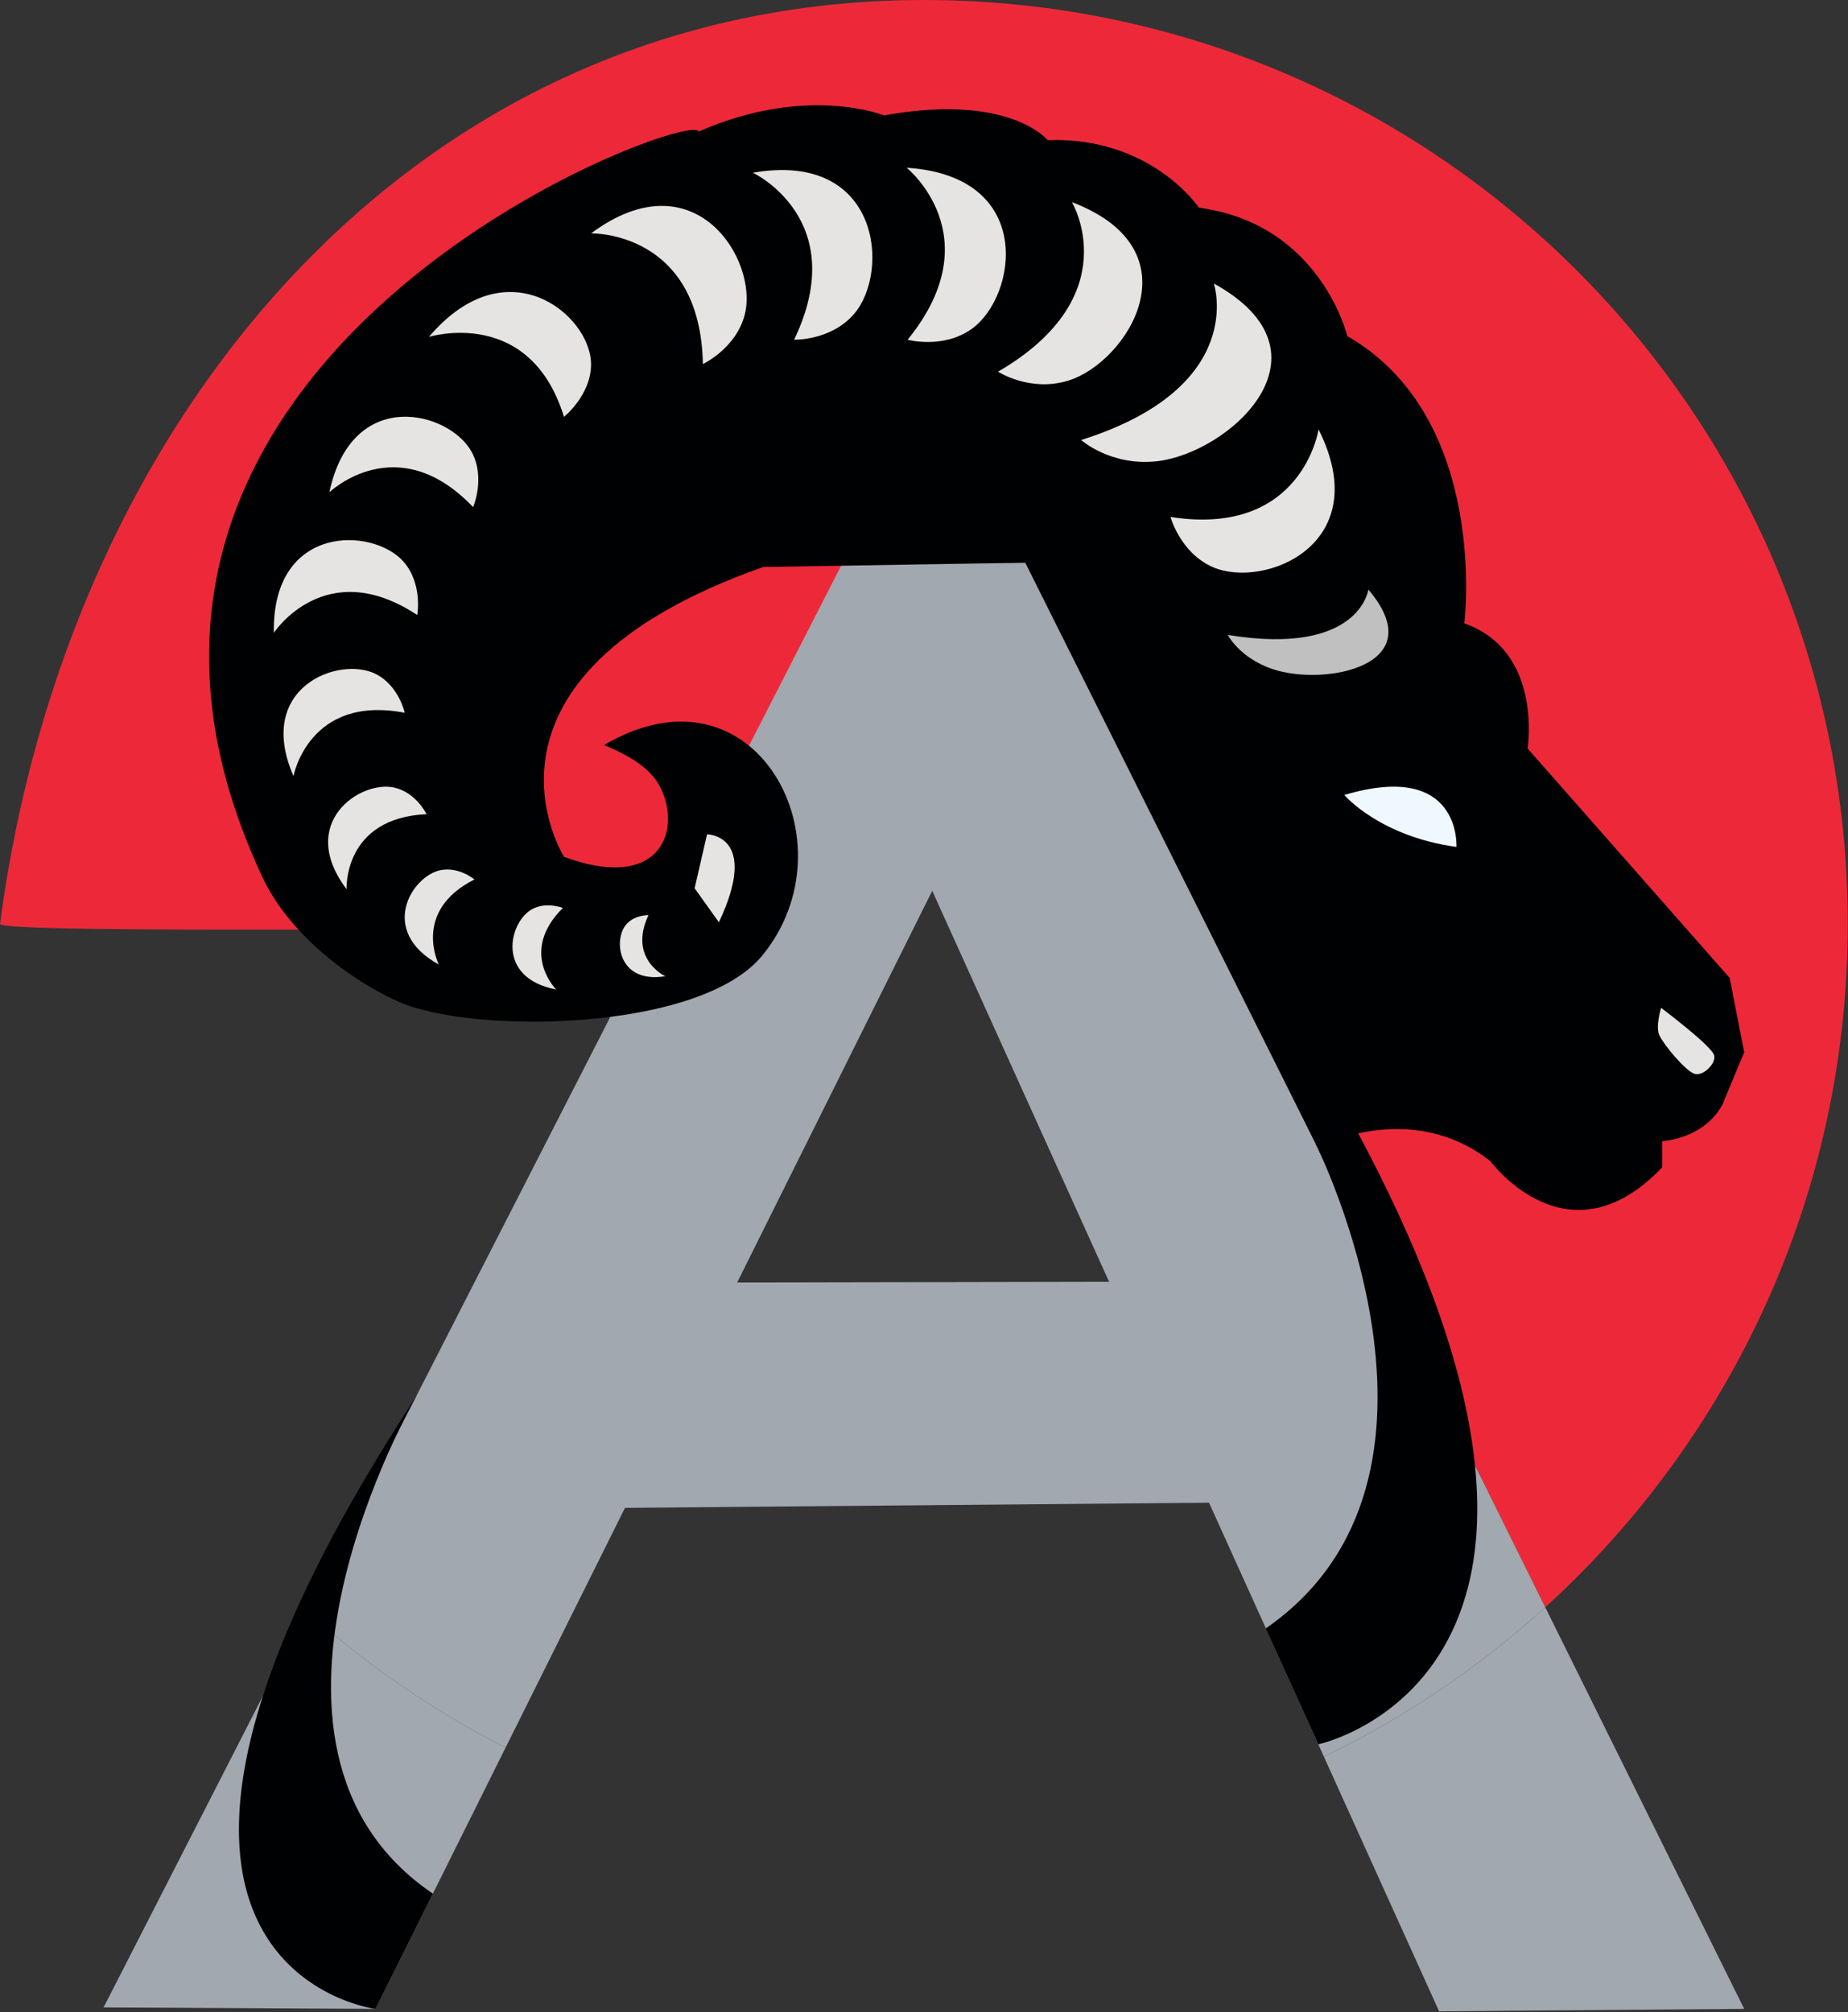 <?xml version="1.0" encoding="UTF-8" standalone="no"?><!DOCTYPE svg PUBLIC "-//W3C//DTD SVG 1.1//EN" "http://www.w3.org/Graphics/SVG/1.1/DTD/svg11.dtd"><svg width="100%" height="100%" viewBox="0 0 1914 2084" version="1.1" xmlns="http://www.w3.org/2000/svg" xmlns:xlink="http://www.w3.org/1999/xlink" xml:space="preserve" xmlns:serif="http://www.serif.com/" style="fill-rule:evenodd;clip-rule:evenodd;stroke-linejoin:round;stroke-miterlimit:2;"><rect x="0" y="0" width="1914" height="2084" fill="#333333" stroke="none"/><g><path d="M678.27,963.002c-90.535,-3.267 -679.724,4.924 -678.267,-6.128c68.994,-523.587 428.76,-956.874 956.873,-956.874c528.113,0 956.874,428.761 956.874,956.874c0,280.401 -120.87,532.793 -313.306,707.873l-535.87,-1081.94l-179.477,0l-206.827,380.194Z" style="fill:#ed2939;"/><g id="Letter"><path d="M1600.44,1664.75l206.036,415.994l-315.97,2.539l-119.313,-263.773c83.935,-40.425 161.081,-92.742 229.247,-154.76Z" style="fill:#a1a8af;"/><path d="M523.649,1810.14l-134.724,270.599l-281.652,-1.524l210.128,-410.769c61.979,55.744 131.269,103.516 206.248,141.694Z" style="fill:#a1a8af;"/><path d="M1290.68,1556.12l-668.205,5.882l128.503,-233.638l425.485,-0.816l114.217,228.572Z" style="fill:#a1a8af;"/><path d="M317.401,1668.45l555.356,-1085.64l191.817,0l535.87,1081.94c-68.166,62.018 -145.312,114.335 -229.247,154.76l-405.682,-896.869l-441.866,887.504c-74.979,-38.178 -144.269,-85.95 -206.248,-141.694Z" style="fill:#a1a8af;"/><path d="M1362.83,1185.28c-0,0 173.875,345.259 -51.864,501.384l54.429,120.037c-0,-0 344.549,-72.924 36.702,-641.334l-39.267,19.913Z" style="fill:#000102;"/><path d="M431.575,1445.6c0,0 -210.439,361.831 16.778,515.798l-59.452,119.397c-0,0 -345.005,-43.403 42.674,-635.195Z" style="fill:#000102;"/></g><path id="Aries" d="M1364.49,1188.34c1.376,-0.681 96.591,-50.496 179.195,14.452c-0,0 80.082,109.088 177.819,6.306l0,-27.114c0,-0 42.879,-1.892 62.426,-37.834l22.555,-54.229l-14.988,-76.929l-209.348,-237.723c0,0 16.237,-101.008 -65.539,-129.581c-0,0 26.602,-212.815 -121.187,-297.547c0,-0 -27.587,-116.261 -153.7,-133.01c0,-0 -49.263,-73.895 -156.656,-69.953c0,-0 -39.41,-49.263 -169.464,-25.617c-0,-0 -79.806,-32.514 -192.125,16.749c-4.812,-25.66 -705.293,231.324 -451.631,772.367c28.017,59.759 92.032,107.113 140.894,128.832c76.549,34.026 311.408,31.288 376.441,-47.449c96.116,-116.368 -6.291,-310.872 -163.245,-218.536c-2.97,0.297 39.167,12.958 55.304,39.26c26.134,42.594 8.176,115.252 -97.022,76.737c-0,0 -117.893,-185.95 206.256,-300.24l271.386,-4.472l302.629,605.531" style="fill:#000102;"/><clipPath id="_clip1"><path d="M1364.49,1188.34c1.376,-0.681 96.591,-50.496 179.195,14.452c-0,0 80.082,109.088 177.819,6.306l0,-27.114c0,-0 42.879,-1.892 62.426,-37.834l22.555,-54.229l-14.988,-76.929l-209.348,-237.723c0,0 16.237,-101.008 -65.539,-129.581c-0,0 26.602,-212.815 -121.187,-297.547c0,-0 -27.587,-116.261 -153.7,-133.01c0,-0 -49.263,-73.895 -156.656,-69.953c0,-0 -39.41,-49.263 -169.464,-25.617c-0,-0 -79.806,-32.514 -192.125,16.749c-4.812,-25.66 -705.293,231.324 -451.631,772.367c28.017,59.759 92.032,107.113 140.894,128.832c76.549,34.026 311.408,31.288 376.441,-47.449c96.116,-116.368 -6.291,-310.872 -163.245,-218.536c-2.97,0.297 39.167,12.958 55.304,39.26c26.134,42.594 8.176,115.252 -97.022,76.737c-0,0 -117.893,-185.95 206.256,-300.24l271.386,-4.472l302.629,605.531"/></clipPath><g clip-path="url(#_clip1)"><path id="Nose" d="M1720.39,1043.88c0,-0 -6.026,20.08 -1.712,28.601c5.766,11.389 26.946,36.509 36.308,39.734c8.97,3.09 24.152,-11.916 19.867,-20.381c-5.766,-11.389 -54.463,-47.954 -54.463,-47.954Z" style="fill:#e5e4e2;"/><path id="Eye" d="M1392.35,823.422c-0,-0 36.233,42.821 116.112,53.801c-0,0 5.49,-90.035 -116.112,-53.801Z" style="fill:#f0f8ff;"/><g><path d="M1417.25,610.66c-0,-0 -9.202,69.281 -145.645,46.98c-0,0 12.266,23.887 46.468,35.406c53.77,18.108 166.217,-3.409 99.177,-82.386Z" style="fill:#c0c0c0;"/><path d="M1365.64,444.755c0,0 -16.7,112.015 -153.317,90.702c0,0 9.968,36.988 43.586,51.832c52.853,23.337 169.662,-23.043 109.731,-142.534Z" style="fill:#e5e4e2;"/><path d="M1257.18,293.621c-0,0 36.182,107.346 -137.435,162.129c-0,-0 30.412,27.117 77.943,22.065c74.726,-7.941 190.816,-111.508 59.492,-184.194Z" style="fill:#e5e4e2;"/><path d="M1110.19,209.37c0,-0 58.184,97.175 -76.519,175.618c-0,0 32.904,21.352 72.304,9.385c61.942,-18.815 135.041,-135.25 4.215,-185.003Z" style="fill:#e5e4e2;"/><path d="M939.055,173.76c-0,0 88.286,70.935 0.956,178.135c-0,-0 36.963,10.056 66.741,-11.48c46.816,-33.858 65.708,-158.11 -67.697,-166.655Z" style="fill:#e5e4e2;"/><path d="M779.8,178.915c0,0 102.452,48.268 42.678,172.949c0,0 38.291,1.113 62.192,-26.802c37.577,-43.887 26.822,-169.106 -104.87,-146.147Z" style="fill:#e5e4e2;"/><path d="M612.158,241.734c0,-0 113.215,-2.91 115.834,135.334c0,-0 34.708,-16.21 43.519,-51.888c13.852,-56.091 -52.017,-163.127 -159.353,-83.446Z" style="fill:#e5e4e2;"/><path d="M444.278,348.932c-0,-0 104.44,-32.345 139.838,82.857c-0,0 28.365,-22.757 28.039,-54.993c-0.512,-50.682 -87.203,-123.014 -167.877,-27.864Z" style="fill:#e5e4e2;"/><path d="M341.113,509.901c0,-0 70.143,-67.413 148.896,15.358c-0,0 12.961,-30.006 -1.35,-56.867c-22.499,-42.23 -123.941,-69.303 -147.546,41.509Z" style="fill:#e5e4e2;"/><path d="M283.605,655.498c-0,0 53.201,-81.449 148.539,-18.491c-0,-0 5.887,-32.151 -14.093,-55.11c-31.413,-36.095 -136.345,-39.68 -134.446,73.601Z" style="fill:#e5e4e2;"/><path d="M303.961,803.852c-0,0 15.846,-84.696 115.217,-65.587c0,0 -6.106,-28.298 -30.25,-40.29c-37.956,-18.852 -125.005,13.862 -84.967,105.877Z" style="fill:#e5e4e2;"/><path d="M358.96,921.017c0,0 -3.78,-73.729 82.827,-77.733c-0,0 -10.76,-22.348 -33.275,-27.497c-35.398,-8.094 -101.35,36.609 -49.552,105.23Z" style="fill:#e5e4e2;"/><path d="M454.523,999.041c-0,0 -28.24,-55.277 36.843,-88.114c-0,0 -15.938,-13.451 -34.984,-9.664c-29.945,5.954 -65.191,62.923 -1.859,97.778Z" style="fill:#e5e4e2;"/><path d="M576.011,1024.89c-0,-0 -38.97,-38.916 6.962,-84.451c-0,0 -17.134,-6.987 -32.17,1.425c-23.64,13.225 -37.784,70.954 25.208,83.026Z" style="fill:#e5e4e2;"/><path d="M689.046,1011.16c0,0 -38.699,-17.903 -17.446,-63.245c-0,0 -14.317,-0.513 -23.006,9.61c-13.66,15.913 -8.556,61.648 40.452,53.635Z" style="fill:#e5e4e2;"/><path d="M744.583,955.247l-25.146,-35.204l12.853,-55.88c-0,0 55.135,0.136 12.293,91.084Z" style="fill:#e5e4e2;"/></g></g></g></svg>